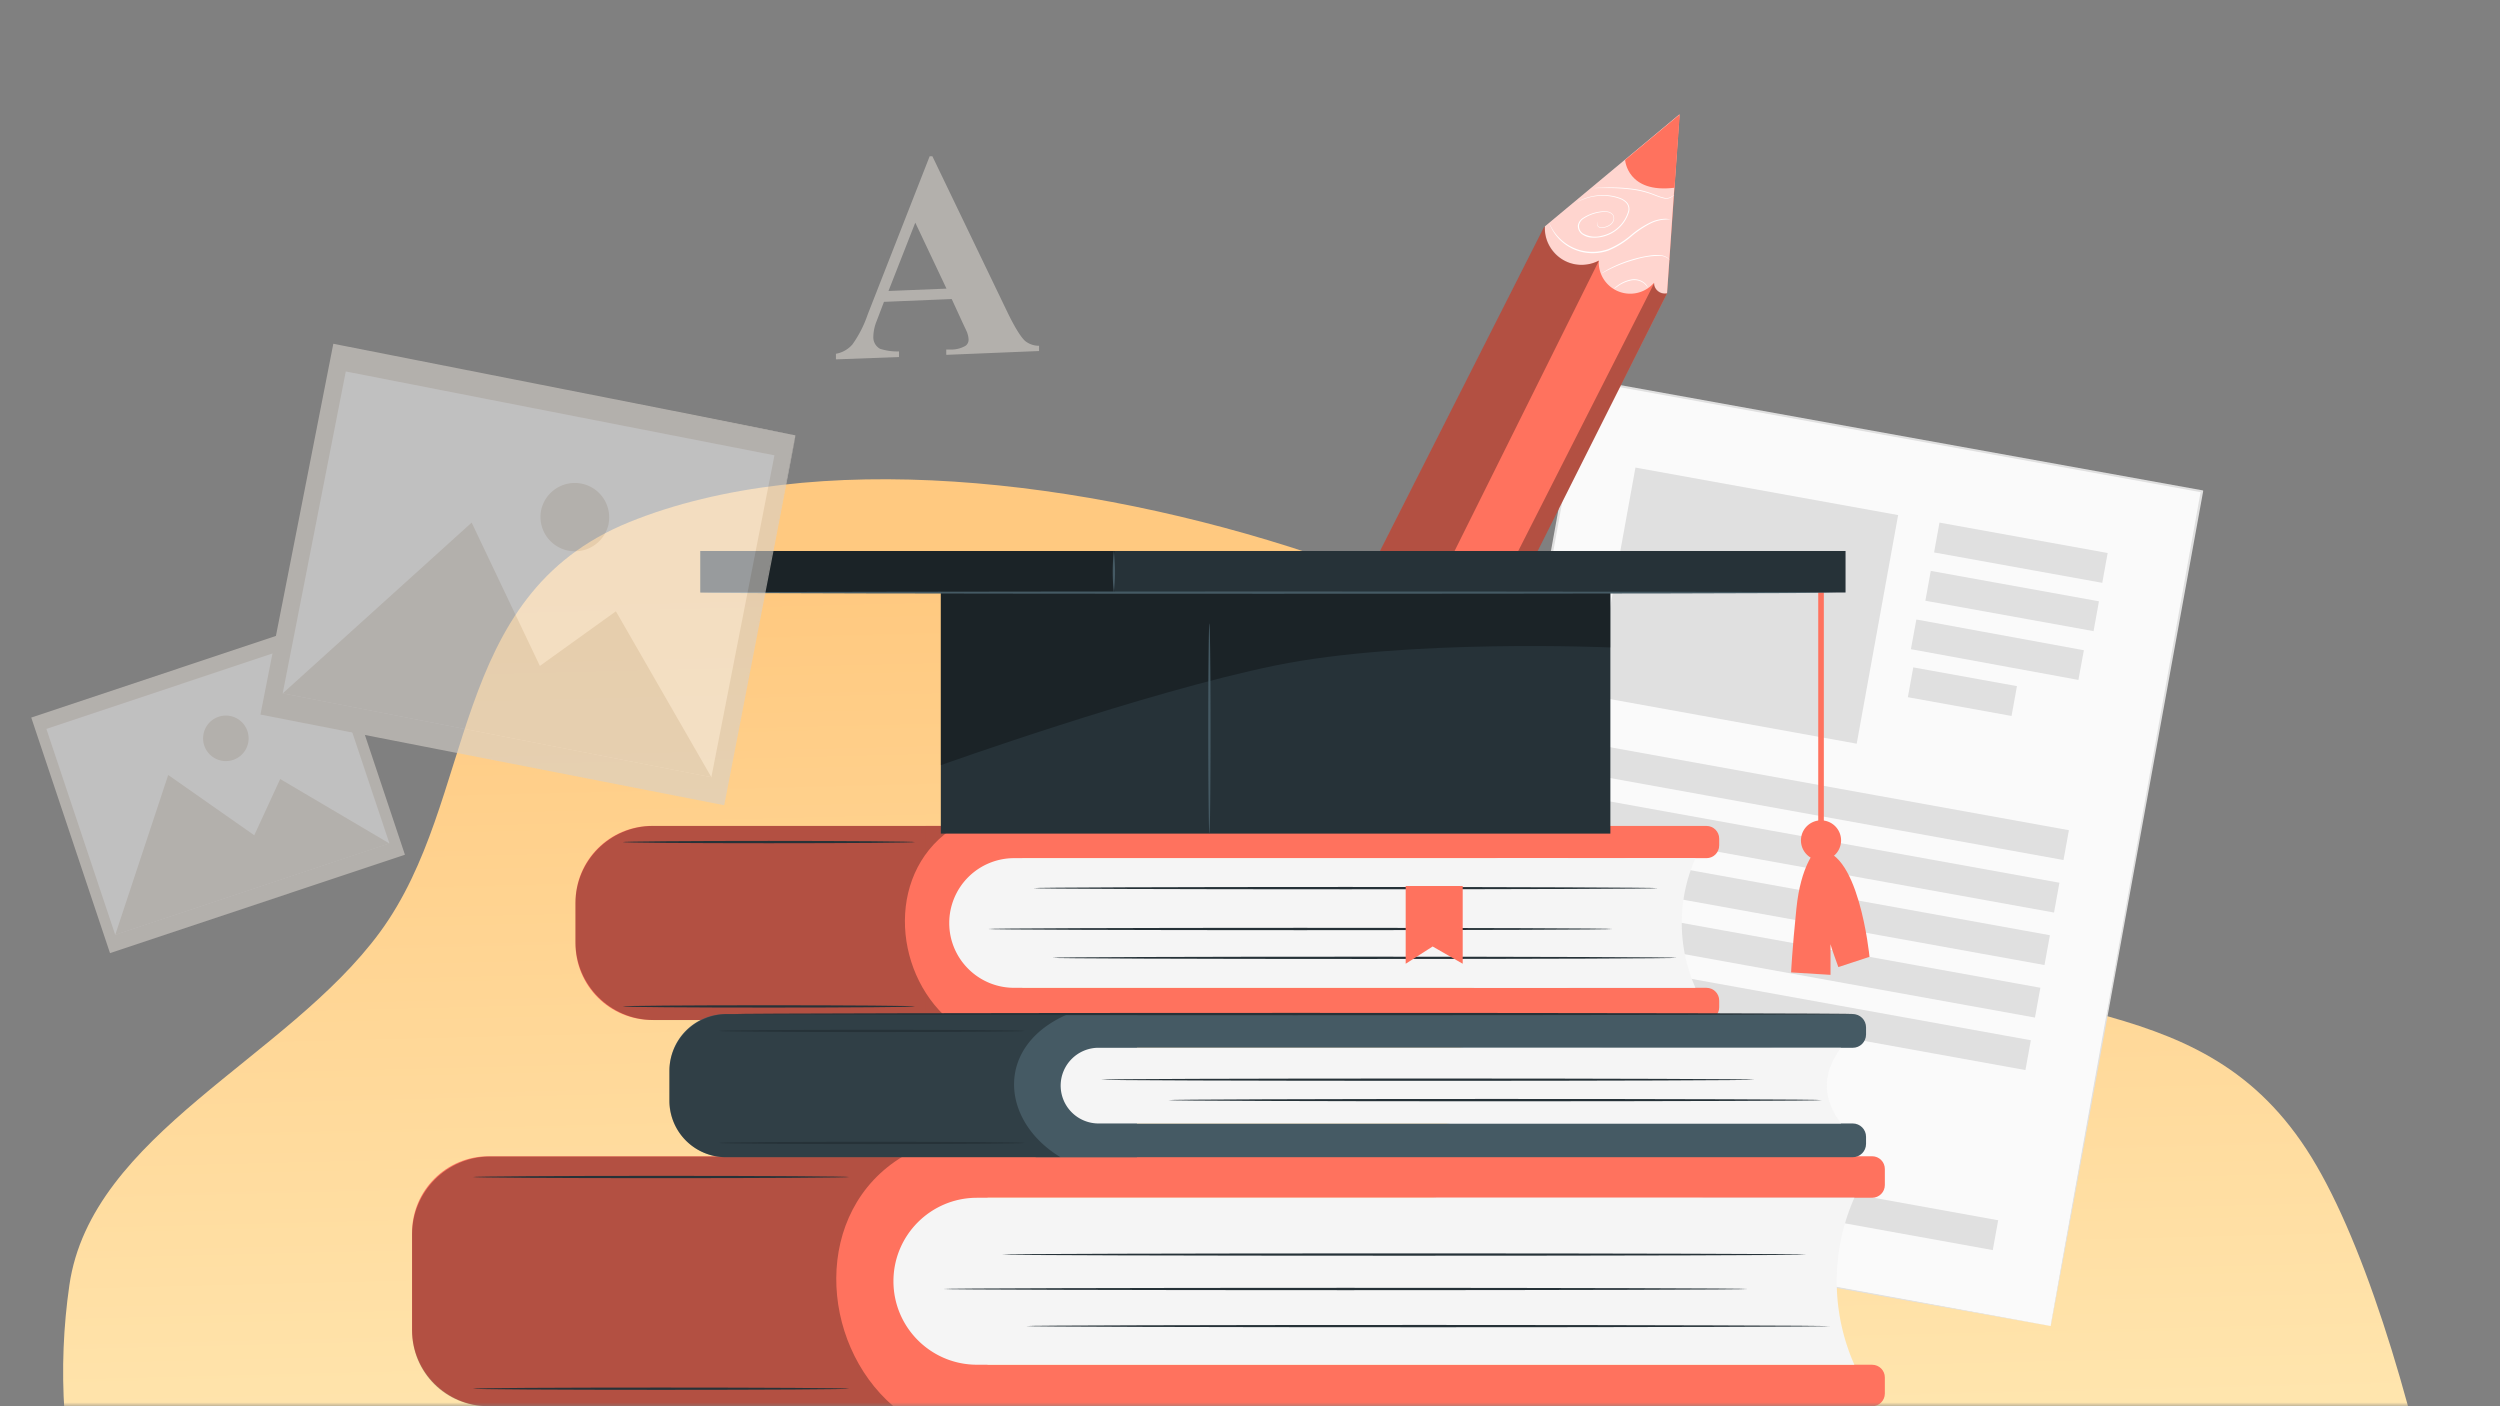 <svg width="320" height="180" fill="none" xmlns="http://www.w3.org/2000/svg"><rect width="100%" height="100%" fill="#808080" stroke="none"/><g clip-path="url(#a)"><mask id="b" style="mask-type:luminance" maskUnits="userSpaceOnUse" x="0" y="0" width="320" height="180"><path d="M320 0H0v180h320V0Z" fill="#fff"/></mask><g mask="url(#b)"><path fill-rule="evenodd" clip-rule="evenodd" d="M320.722 233.274c-3.89 23.599-8.241 34.363-26.288 52.435-18.267 18.298-56.083 26.073-90.977 20.09-33.935-5.817-53.08-36.066-84.269-50.128-27.7-12.488-64.642-8.844-86.366-26.8C10.883 210.738 5.86 185.434 8.88 164.5c2.788-19.307 27.874-28.988 39.761-45.194 12.53-17.085 8.562-42.985 31.861-52.455 23.598-9.594 58.269-5.625 87.281 4.023 26.987 8.97 39.426 32.416 63.359 46.054 26.963 15.366 49.766 8.313 64.07 30.164 14.007 21.399 25.329 82.313 21.857 103.381l3.653-17.199Z" fill="url(#c)"/><path d="m202.655 48.563-19.361 106.852 79.193 14.32 19.36-106.852-79.192-14.32Z" fill="#FAFAFA"/><path d="M262.48 169.738s.028-.178.084-.511l.267-1.505c.233-1.321.583-3.275 1.033-5.813.917-5.086 2.251-12.515 3.941-21.921L281.7 62.864l.111.156-79.173-14.309.172-.122c-7.225 39.861-13.933 76.785-19.391 106.846l-.095-.139 57.542 10.472 15.968 2.921 4.201.777c.951.172 1.445.272 1.445.272l-1.422-.244-4.185-.744-15.968-2.838-57.636-10.361h-.117v-.116c5.441-30.072 12.127-66.996 19.342-106.857v-.144h.15l79.223 14.32.133.027v.128l-14.056 77.179-4.002 21.877c-.467 2.526-.822 4.442-1.067 5.785-.122.65-.211 1.144-.272 1.483l-.123.505Z" fill="#E0E0E0"/><path d="m209.337 59.85-5.302 29.263 33.624 6.08 5.302-29.263-33.624-6.08ZM248.255 66.893l-.692 3.819 21.526 3.892.692-3.819-21.526-3.892ZM203.38 95.154l-.692 3.82 61.44 11.11.692-3.819-61.44-11.11ZM202.168 101.879l-.692 3.819 61.439 11.11.692-3.819-61.439-11.11ZM200.949 108.598l-.692 3.819 61.439 11.11.692-3.819-61.439-11.11ZM199.727 115.322l-.692 3.819 61.44 11.11.692-3.819-61.44-11.11ZM198.508 122.041l-.692 3.819 61.44 11.11.692-3.819-61.44-11.11ZM194.328 145.084l-.692 3.819 61.439 11.11.692-3.819-61.439-11.11ZM197.294 128.76l-.692 3.819 33.727 6.099.692-3.819-33.727-6.099ZM247.14 73.074l-.692 3.82 21.527 3.892.692-3.82-21.527-3.892ZM245.295 79.295l-.699 3.8 21.44 3.936.699-3.801-21.44-3.935ZM244.898 85.424l-.692 3.819 13.273 2.4.692-3.819-13.273-2.4Z" fill="#E0E0E0"/><path d="m121.821 38.277-8.674.359-.939 2.467a5.58 5.58 0 0 0-.423 2.029 1.669 1.669 0 0 0 .861 1.513 7.132 7.132 0 0 0 2.428.337v.717L107 46v-.717a3.618 3.618 0 0 0 2.117-1.205 14.796 14.796 0 0 0 1.955-3.843L118.998 20h.346l9.661 20.077c.939 1.915 1.687 3.105 2.231 3.585a2.822 2.822 0 0 0 1.764.596v.674l-11.878.487v-.681h.494a3.59 3.59 0 0 0 1.99-.488.96.96 0 0 0 .367-.86 2.414 2.414 0 0 0-.134-.674c0-.108-.233-.566-.6-1.355l-1.418-3.084Zm-.671-1.333-3.994-8.447-3.43 8.748 7.424-.301Z" fill="#D6D0C9" style="mix-blend-mode:multiply" opacity=".6"/><path d="M83.47 105.718h47.387v24.842H83.47c-5.42 0-9.81-4.386-9.81-9.8v-5.247c0-5.414 4.39-9.8 9.81-9.8v.005Z" fill="#FF725E"/><path d="M118.469 105.719h99.959c.901 0 1.629.728 1.629 1.627v.872c0 .899-.728 1.627-1.629 1.627h-99.959v-4.126ZM118.469 126.441h99.959c.901 0 1.629.728 1.629 1.627v.872c0 .9-.728 1.627-1.629 1.627h-99.959v-4.126Z" fill="#FF725E"/><path d="M217.017 126.44h-87.21c-4.585 0-8.304-3.715-8.304-8.295a8.302 8.302 0 0 1 8.304-8.301h87.21a20.535 20.535 0 0 0 0 16.596Z" fill="#F5F5F5"/><path opacity=".3" d="M121.503 130.566H83.665c-5.525 0-10.005-4.475-10.005-9.994v-4.936c0-5.475 4.447-9.917 9.927-9.917h38.855c-8.998 5.453-8.326 18.501-.939 24.847Z" fill="#000"/><path d="M206.423 118.912c0 .083-17.902.15-39.978.15-22.077 0-39.979-.067-39.979-.15 0-.083 17.897-.15 39.979-.15 22.081 0 39.978.067 39.978.15ZM214.649 122.599c0 .083-17.902.15-39.978.15s-39.979-.067-39.979-.15c0-.083 17.897-.144 39.979-.144 22.081 0 39.978.066 39.978.144ZM212.225 113.681c0 .083-17.902.15-39.978.15s-39.984-.067-39.984-.15c0-.084 17.897-.15 39.984-.15 22.087 0 39.978.077 39.978.15ZM117.124 128.822c0 .084-8.382.15-18.714.15-10.332 0-18.714-.066-18.714-.15 0-.083 8.376-.15 18.714-.15s18.714.067 18.714.15ZM117.124 107.785c0 .083-8.382.15-18.714.15-10.332 0-18.714-.067-18.714-.15 0-.083 8.376-.15 18.714-.15s18.714.067 18.714.15Z" fill="#263238"/><path d="M62.55 148h63.855v31.994H62.55c-5.419 0-9.81-4.387-9.81-9.8v-12.393c0-5.414 4.391-9.801 9.81-9.801Z" fill="#FF725E"/><path d="M110.448 148h129.184c.9 0 1.628.728 1.628 1.627v2.06c0 .9-.728 1.627-1.628 1.627H110.448V148ZM110.448 174.688h129.184c.9 0 1.628.727 1.628 1.626v2.06c0 .9-.728 1.627-1.628 1.627H110.448v-5.313Z" fill="#FF725E"/><path d="M237.359 174.685H125.055c-5.908 0-10.694-4.786-10.694-10.688 0-5.902 4.786-10.683 10.694-10.683h112.304a26.394 26.394 0 0 0 0 21.371Z" fill="#F5F5F5"/><path opacity=".3" d="M114.35 179.995H62.422c-5.347 0-9.676-4.326-9.676-9.667v-12.299c0-5.519 4.48-9.994 10.004-9.994h52.8c-11.577 6.985-10.71 23.792-1.2 31.96Z" fill="#000"/><path d="M223.714 164.992c0 .083-23.055.15-51.483.15-28.429 0-51.489-.067-51.489-.15 0-.084 23.049-.15 51.489-.15 28.44 0 51.483.066 51.483.15ZM234.313 169.738c0 .083-23.054.15-51.489.15-28.434 0-51.489-.067-51.489-.15 0-.083 23.049-.144 51.489-.144 28.44 0 51.489.094 51.489.144ZM231.211 160.582c0 .083-23.048.15-51.483.15-28.434 0-51.489-.067-51.489-.15 0-.083 23.049-.15 51.489-.15 28.44 0 51.483.067 51.483.15ZM108.709 177.751c0 .084-10.788.15-24.1.15-13.31 0-24.099-.066-24.099-.15 0-.083 10.788-.144 24.1-.144 13.31 0 24.099.067 24.099.144ZM108.709 150.66c0 .078-10.788.145-24.1.145-13.31 0-24.099-.067-24.099-.145 0-.078 10.788-.15 24.1-.15 13.31 0 24.099.067 24.099.15Z" fill="#263238"/><path d="M92.919 129.799h52.611v18.323H92.919a7.221 7.221 0 0 1-7.226-7.218v-3.887a7.222 7.222 0 0 1 7.226-7.218Z" fill="#455A64"/><path d="M132.569 129.799h104.578c.945 0 1.707.761 1.707 1.705v.91c0 .944-.762 1.705-1.707 1.705H132.569v-4.32ZM132.569 143.803h104.578c.945 0 1.707.76 1.707 1.704v.911c0 .944-.762 1.705-1.707 1.705H132.569v-4.32Z" fill="#455A64"/><path d="M235.658 143.804h-95.041a4.85 4.85 0 0 1-4.852-4.842 4.85 4.85 0 0 1 4.852-4.847h95.041c-2.429 3.231-2.429 6.463 0 9.689Z" fill="#F5F5F5"/><path opacity=".3" d="M135.737 148.117H92.941a7.272 7.272 0 0 1-7.276-7.268v-3.626a7.425 7.425 0 0 1 7.42-7.424h43.641c-9.42 4.02-8.714 13.643-.989 18.318Z" fill="#000"/><path d="M224.592 138.196c0 .083-18.73.15-41.829.15s-41.829-.067-41.829-.15c0-.084 18.724-.145 41.829-.145 23.104 0 41.829.067 41.829.145ZM233.201 140.815c0 .084-18.73.15-41.829.15s-41.829-.066-41.829-.15c0-.083 18.725-.149 41.829-.149s41.829.055 41.829.149ZM131.169 146.296c0 .083-8.765.15-19.581.15-10.816 0-19.58-.067-19.58-.15 0-.083 8.764-.15 19.58-.15 10.816 0 19.581.067 19.581.15ZM131.169 131.96c0 .084-8.765.145-19.581.145-10.816 0-19.58-.061-19.58-.145 0-.083 8.764-.149 19.58-.149 10.816 0 19.581.066 19.581.149ZM237.603 129.8c0 .084-32.164.15-71.825.15-39.662 0-71.848-.066-71.848-.15 0-.083 32.153-.15 71.831-.15 39.678 0 71.842.061 71.842.15Z" fill="#263238"/><path d="M179.928 113.41v9.95l3.452-2.21 3.846 2.21v-9.95h-7.298ZM215.004 14.646l-17.379 14.465-26.434 52.17 16.479 7.44 25.711-51.165 1.623-22.91Z" fill="#FF725E"/><path d="M213.381 37.54a1.344 1.344 0 0 1-1.667-1.343 4.027 4.027 0 0 1-7.07-2.849 4.693 4.693 0 0 1-6.908-4.364l17.229-14.353-1.584 22.91Z" fill="#fff" opacity=".7"/><path d="M208.012 20.465s.267 4.32 6.325 3.565l.667-9.384-6.992 5.82Z" fill="#FF725E"/><path opacity=".3" d="m204.666 33.365-25.483 51.243-7.992-3.331 26.434-52.193.133-.111a4.537 4.537 0 0 0 .356 2.032 4.904 4.904 0 0 0 1.711 2.088 4.634 4.634 0 0 0 3.163.771 4.8 4.8 0 0 0 1.678-.5ZM211.759 36.213l-26.178 51.554 2.112.955 25.688-51.182a1.424 1.424 0 0 1-1.628-1.01 1.967 1.967 0 0 1 0-.317h.006Z" fill="#000"/><path d="M204.533 28.39a.38.38 0 0 0-.089.227c0 .25.195.461.445.483.395.017.784-.088 1.112-.31.205-.123.372-.306.472-.522a.773.773 0 0 0-.05-.744 1.048 1.048 0 0 0-.756-.384 3.287 3.287 0 0 0-.961.056 5.24 5.24 0 0 0-1.985.772c-.322.2-.55.527-.611.905-.017.394.167.772.484 1.005a3.162 3.162 0 0 0 2.434.3 4.47 4.47 0 0 0 3.396-3.187 1.148 1.148 0 0 0-.256-1 2.095 2.095 0 0 0-.856-.555 6.083 6.083 0 0 0-1.828-.366 6.765 6.765 0 0 0-2.679.4 5.74 5.74 0 0 0-.684.288 1.813 1.813 0 0 1-.233.111c.283-.178.583-.333.9-.45a6.78 6.78 0 0 1 2.696-.438 6.11 6.11 0 0 1 1.867.355c.345.117.65.317.901.583.266.305.372.716.289 1.11a4.64 4.64 0 0 1-4.803 3.382 2.28 2.28 0 0 1-1.217-.422 1.298 1.298 0 0 1-.556-1.11 1.43 1.43 0 0 1 .667-.989 5.298 5.298 0 0 1 2.035-.783c.328-.06.661-.078.995-.044.316.016.616.178.811.427.156.25.178.561.05.828a1.224 1.224 0 0 1-.506.555 1.88 1.88 0 0 1-1.139.294.517.517 0 0 1-.467-.527c.028-.206.122-.256.122-.25Z" fill="#fff"/><path d="M213.859 28.102s-.256-.039-.711 0a4.968 4.968 0 0 0-1.868.5c-.861.438-1.662.977-2.401 1.599a10.775 10.775 0 0 1-3.023 1.877 6.136 6.136 0 0 1-3.535.133 5.957 5.957 0 0 1-2.54-1.4c-.489-.46-.889-.999-1.195-1.599a4.037 4.037 0 0 1-.289-.655c.033.05.061.106.083.161a6.23 6.23 0 0 0 1.462 1.977 5.938 5.938 0 0 0 2.507 1.355 6.098 6.098 0 0 0 3.468-.145 10.919 10.919 0 0 0 2.99-1.843 11.937 11.937 0 0 1 2.434-1.588 4.71 4.71 0 0 1 1.901-.472c.245 0 .484.039.717.1ZM213.759 33.303a1.875 1.875 0 0 0-1.195-.555c-1.1-.011-2.189.15-3.24.478a18.143 18.143 0 0 0-3.09 1.143c-.384.184-.684.345-.895.45a1.8 1.8 0 0 1-.328.167c.095-.078.2-.145.306-.206.2-.122.5-.3.878-.488.989-.506 2.023-.9 3.096-1.189a15.058 15.058 0 0 1 1.79-.377 5.4 5.4 0 0 1 1.495-.061c.339.039.661.166.933.377.095.073.178.161.25.261ZM206.545 36.986c.167-.178.356-.333.556-.472a4.2 4.2 0 0 1 1.667-.733 2.088 2.088 0 0 1 1.729.428c.139.122.261.266.35.427a.593.593 0 0 1 .066.189 2.492 2.492 0 0 0-.472-.555 2.06 2.06 0 0 0-1.667-.372 4.542 4.542 0 0 0-1.618.688c-.194.145-.4.278-.611.4ZM214.315 24.965s-.05.05-.084.072c-.055.039-.138.1-.255.172a1.322 1.322 0 0 1-.45.2 1.38 1.38 0 0 1-.656-.04c-.473-.105-1.001-.343-1.595-.554a12.728 12.728 0 0 0-1.979-.495 24.511 24.511 0 0 0-3.718-.25h-1.112a1.752 1.752 0 0 1-.417 0l.417-.033 1.112-.038c1.25-.04 2.501.033 3.735.216.683.105 1.35.278 2.001.51.6.212 1.111.456 1.578.556.35.128.745.083 1.062-.116.116-.073.239-.14.361-.2Z" fill="#fff"/><path d="M232.734 72.115v45.481c.023.2.206.339.406.311a.353.353 0 0 0 .311-.311v-45.48a.355.355 0 0 0-.405-.312.355.355 0 0 0-.312.311Z" fill="#FF725E"/><path d="M235.658 107.573a2.568 2.568 0 0 1-5.136 0 2.568 2.568 0 0 1 5.136 0Z" fill="#FF725E"/><path d="M232.379 108.9s-1.873 1.871-2.435 7.351c-.561 5.48-.683 8.218-.683 8.218l5.046.311v-3.92c0 .183 1.001 2.926 1.001 2.926l3.99-1.311s-1.417-14.569-6.919-13.575Z" fill="#FF725E"/><path d="M206.128 75.836h-85.703v30.866h85.703V75.836Z" fill="#263238"/><path d="M236.23 70.527H89.64v5.314h146.59v-5.314Z" fill="#263238"/><path opacity=".3" d="M120.425 97.945s26.033-9.328 42.852-12.77c16.818-3.443 42.851-2.3 42.851-2.3v-7.023h-85.703v22.093ZM142.662 70.527H89.639v5.314h53.023v-5.314Z" fill="#000"/><path d="M235.169 75.853c0 .084-32.598.15-72.81.15-40.211 0-72.809-.066-72.809-.15 0-.083 32.587-.144 72.809-.144 40.223 0 72.81.05 72.81.144Z" fill="#455A64"/><path d="M142.579 75.88c-.2-1.794-.2-3.604 0-5.398a25.096 25.096 0 0 1 0 5.397ZM154.801 106.708c-.078 0-.145-6.025-.145-13.453 0-7.43.067-13.448.145-13.448.078 0 .15 6.018.15 13.448 0 7.428-.067 13.453-.15 13.453Z" fill="#455A64"/><g style="mix-blend-mode:multiply" opacity=".6"><path d="M41.75 79.252 4 91.849 14.081 122l37.75-12.596-10.08-30.153Z" fill="#D6D0C9"/><path d="M41.03 81.592 5.936 93.302l8.811 26.353 35.094-11.71-8.81-26.353Z" fill="#EBEBEB"/><path d="m14.748 119.671 6.783-20.472 11.015 7.717 3.318-7.2 13.976 8.246-35.092 11.709ZM31.673 93.584a2.913 2.913 0 0 1-5.527 1.845 2.913 2.913 0 0 1 1.84-3.684 2.908 2.908 0 0 1 3.68 1.825v.014h.007ZM42.798 44.18l-9.24 47.139 59.017 11.545 9.24-47.139L42.798 44.18Z" fill="#D6D0C9"/><path d="m101.831 55.728-.289-.047-.833-.147-3.21-.61-12.09-2.322-42.628-8.26.188-.127c-2.746 14.03-5.89 30.113-9.22 47.135l-.142-.215 59.01 11.588-.175.114c2.814-14.184 5.144-25.946 6.776-34.166.826-4.113 1.471-7.34 1.914-9.548.222-1.1.39-1.939.511-2.522.121-.584.188-.873.188-.873s-.047.289-.154.853c-.108.563-.262 1.409-.471 2.495-.423 2.201-1.041 5.422-1.827 9.528-1.598 8.253-3.888 20.055-6.642 34.293l-.033.148h-.141l-59.05-11.547-.175-.034.034-.174c3.358-17.016 6.508-33.1 9.262-47.129l.033-.161.155.033 42.722 8.428 12.036 2.402 3.176.67.806.169.269.026Z" fill="#D6D0C9"/><path d="m44.26 47.547-8.075 41.2 54.87 10.734 8.076-41.2-54.87-10.734Z" fill="#EBEBEB"/><path d="m36.187 88.754 24.185-21.86 8.731 18.345 9.732-6.992L91.059 99.49 36.186 88.754ZM77.9 67.061a4.406 4.406 0 0 1-8.65-1.677 4.407 4.407 0 0 1 5.165-3.482 4.396 4.396 0 0 1 3.479 5.153l.007.006Z" fill="#D6D0C9"/></g></g></g><defs><linearGradient id="c" x1="211.772" y1="72.962" x2="215.273" y2="215.993" gradientUnits="userSpaceOnUse"><stop stop-color="#FFC980"/><stop offset="1" stop-color="#FFEEBC"/></linearGradient><clipPath id="a"><path fill="#fff" d="M0 0h320v180H0z"/></clipPath></defs></svg>
